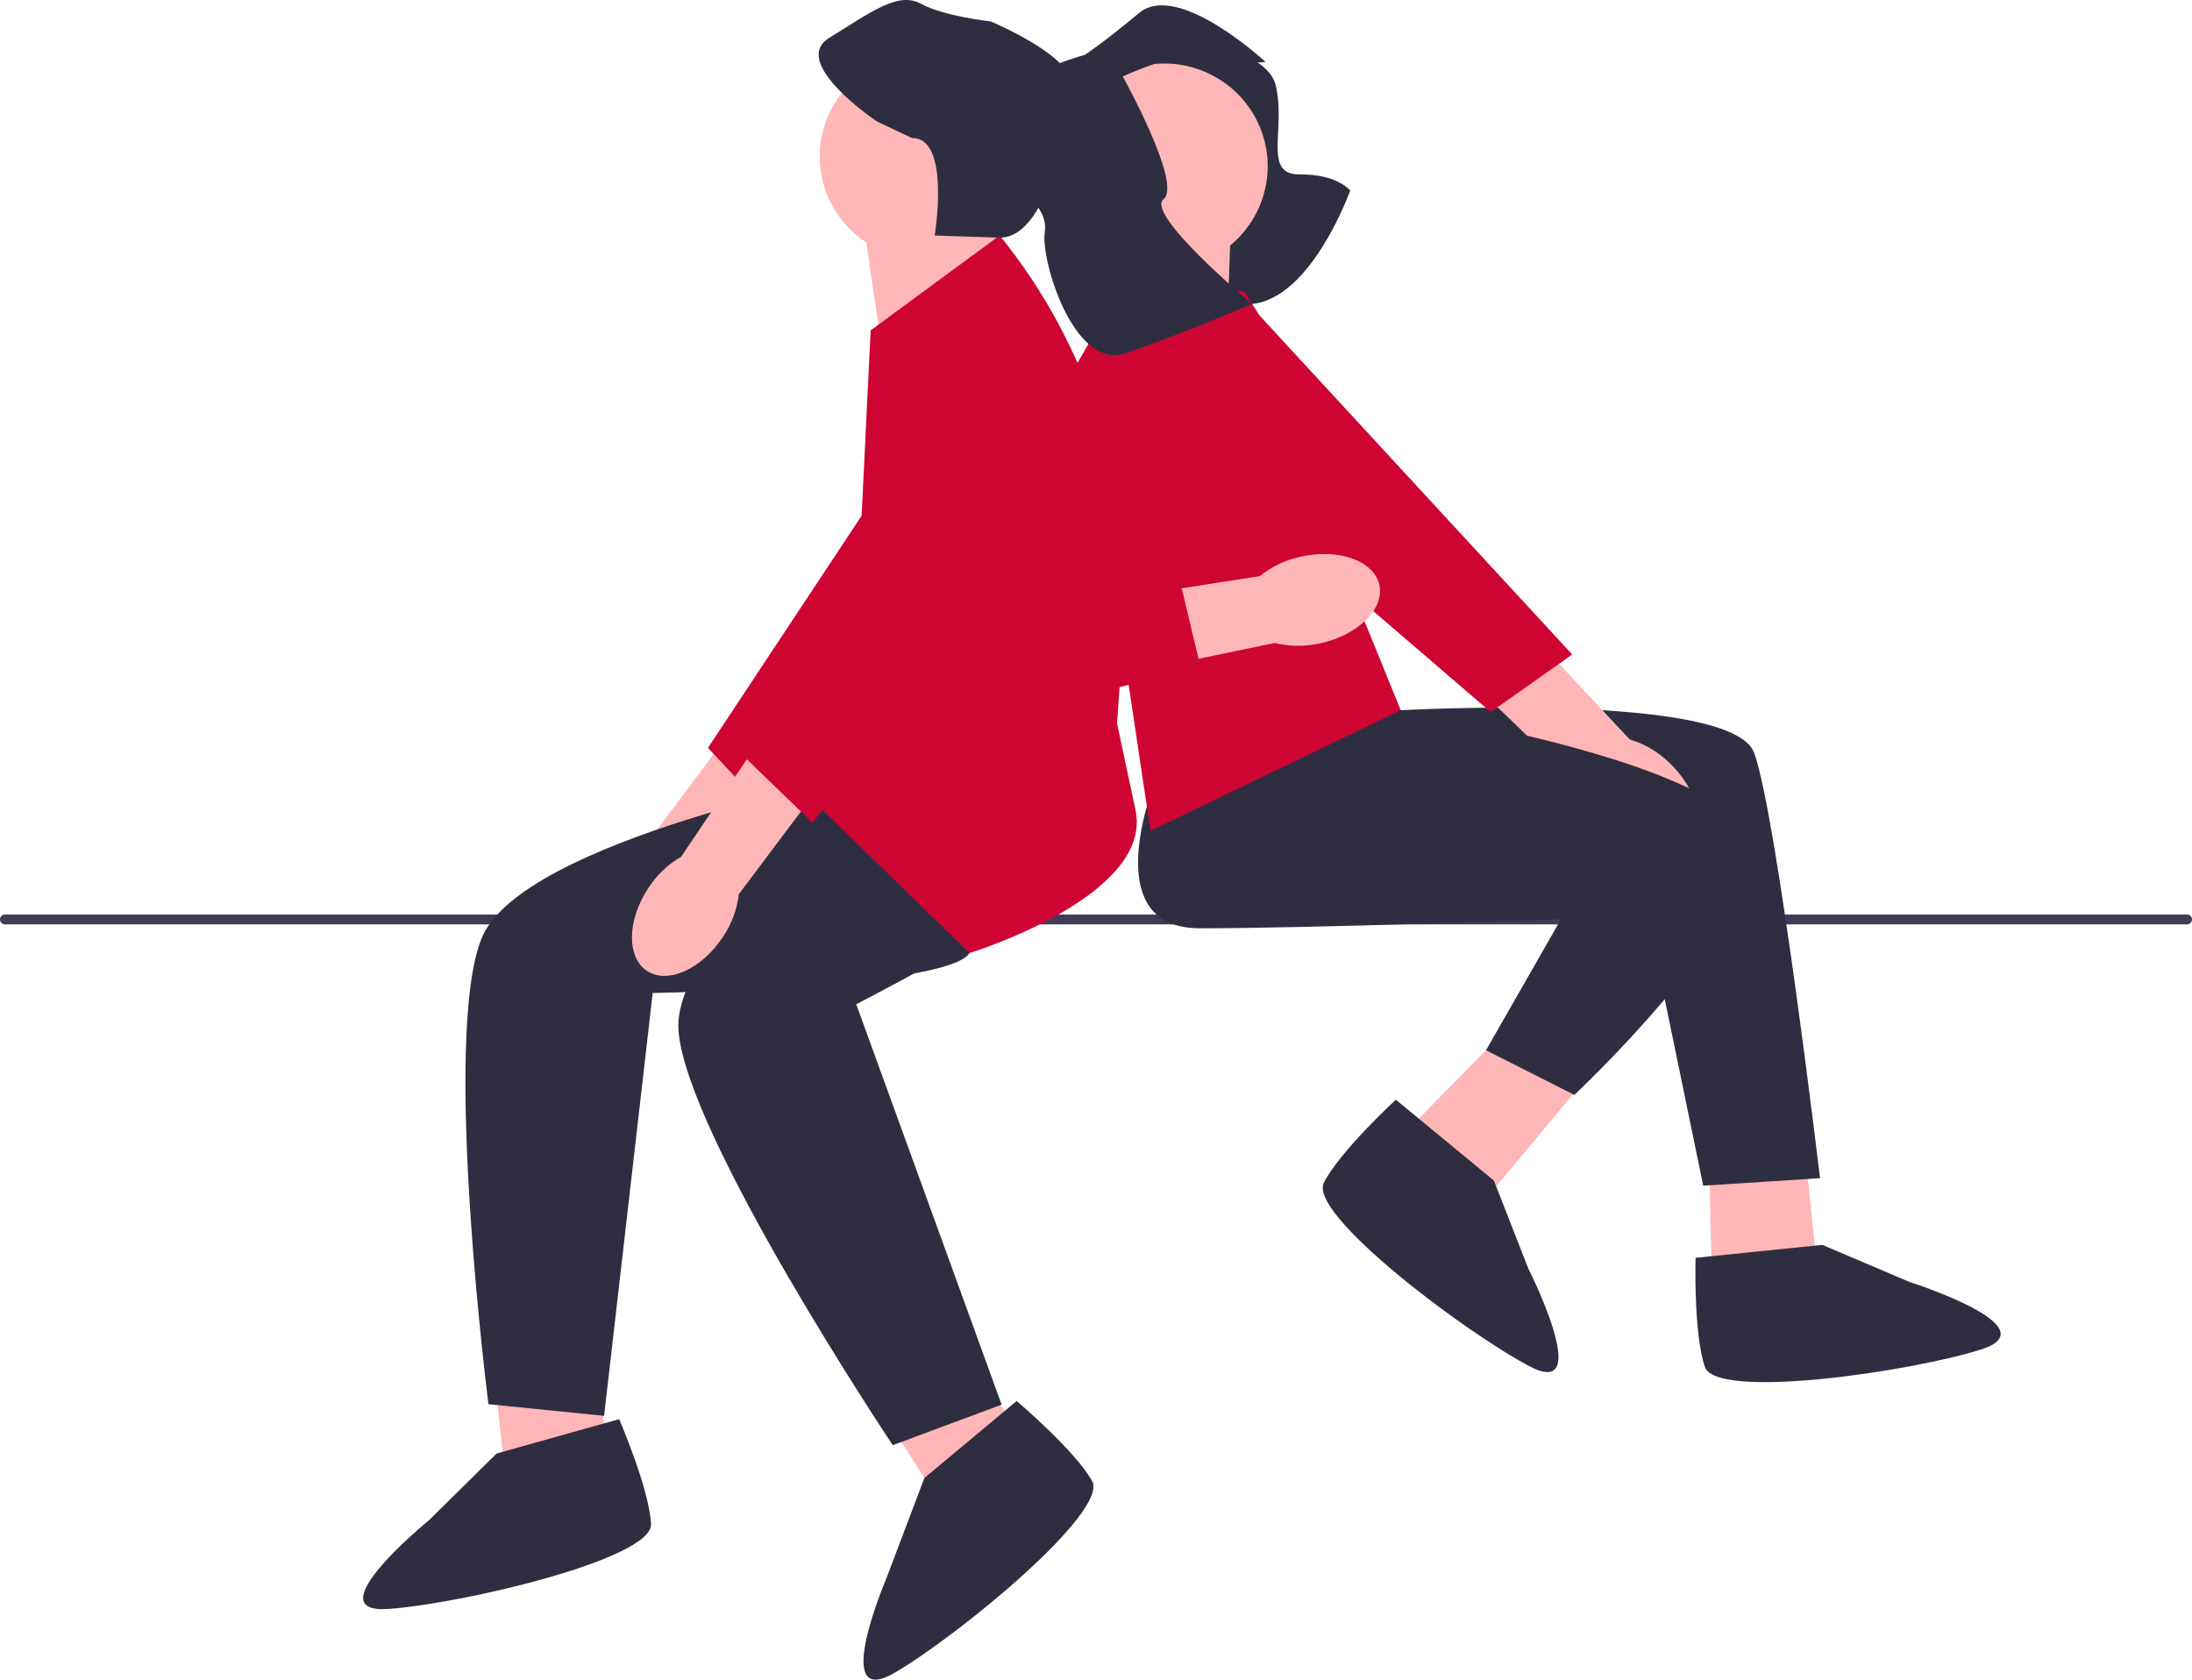 <svg width="77" height="59" viewBox="0 0 77 59" fill="none" xmlns="http://www.w3.org/2000/svg">
<g clip-path="url(#clip0_70_193)">
<path d="M23.924 32.676C24.25 32.242 24.466 31.738 24.555 31.204L28.179 26.846L26.04 25.195L22.594 29.794C22.111 30.043 21.696 30.404 21.382 30.847C20.583 31.942 20.503 33.24 21.205 33.745C21.907 34.25 23.124 33.771 23.923 32.676H23.924Z" fill="#FFB6B6"/>
<path d="M38.602 15.378L34.069 12.37L24.869 26.271L27.265 28.824L38.602 15.378Z" fill="#CE0533"/>
<path d="M0 32.297C0 32.394 0.078 32.471 0.175 32.471H76.826C76.922 32.471 77 32.394 77 32.297C77 32.201 76.922 32.124 76.826 32.124H0.175C0.078 32.124 0 32.201 0 32.297Z" fill="#3F3D56"/>
<path d="M30.865 11.487L30.36 8.026L34.826 6.898L35.42 9.96L30.865 11.487Z" fill="#FFB6B6"/>
<path d="M17.394 48.564L17.924 53.477L21.574 52.365L20.985 48.447L17.394 48.564Z" fill="#FFB6B6"/>
<path d="M30.29 27.218C30.29 27.218 18.335 29.499 16.922 32.95C15.509 36.401 17.158 49.325 17.158 49.325L21.221 49.734L22.928 34.88C22.928 34.88 33.293 34.704 34.058 33.477C34.823 32.249 34.706 27.803 34.706 27.803L30.29 27.218Z" fill="#2F2E41"/>
<path d="M17.441 51.06L15.074 53.396C15.074 53.396 11.033 56.693 13.624 56.517C16.215 56.342 22.928 54.763 22.869 53.534C22.811 52.306 21.75 49.85 21.75 49.85L17.44 51.059H17.441V51.06Z" fill="#2F2E41"/>
<path d="M31.233 49.98L33.904 54.148L36.679 51.544L34.4 48.292L31.233 49.98Z" fill="#FFB6B6"/>
<path d="M33.252 25.167C33.252 25.167 23.559 32.48 23.833 36.194C24.109 39.909 31.361 50.764 31.361 50.764L35.185 49.34L30.078 35.276C30.078 35.276 39.288 30.551 39.425 29.114C39.562 27.676 37.471 23.745 37.471 23.745L33.251 25.167H33.252Z" fill="#2F2E41"/>
<path d="M32.471 51.918L31.122 55.481C31.122 55.481 29.167 60.068 31.41 58.768C33.653 57.469 38.964 53.096 38.362 52.021C37.761 50.946 35.713 49.212 35.713 49.212L32.471 51.918Z" fill="#2F2E41"/>
<path d="M32.431 9.11C34.438 9.11 36.066 7.494 36.066 5.5C36.066 3.506 34.438 1.89 32.431 1.89C30.423 1.89 28.796 3.506 28.796 5.5C28.796 7.494 30.423 9.11 32.431 9.11Z" fill="#FFB6B6"/>
<path d="M35.118 8.271L30.584 11.605L29.877 26.109L28.17 27.746L34.058 33.478C34.058 33.478 40.535 31.489 39.887 28.448L39.239 25.407L39.473 22.013C39.815 17.051 38.259 12.144 35.116 8.272H35.118V8.271Z" fill="#CE0533"/>
<path d="M35.045 8.346L32.833 8.273C32.833 8.273 33.407 4.831 32.039 4.85L30.803 4.266C30.803 4.266 27.712 2.197 29.129 1.329C30.547 0.463 31.537 -0.317 32.347 0.13C33.159 0.577 34.802 0.752 34.802 0.752C34.802 0.752 37.716 1.971 37.63 2.99C37.543 4.009 36.88 8.472 35.044 8.345H35.045V8.346Z" fill="#2F2E41"/>
<path d="M25.396 32.909C25.7 32.46 25.891 31.945 25.953 31.409L29.357 26.879L27.139 25.334L23.925 30.095C23.455 30.368 23.058 30.75 22.767 31.206C22.022 32.339 22.008 33.639 22.734 34.109C23.46 34.579 24.651 34.042 25.396 32.909Z" fill="#FFB6B6"/>
<path d="M39.198 14.914L34.523 12.131L26.022 26.466L28.541 28.898L39.198 14.914Z" fill="#CE0533"/>
<path d="M62.971 36.328L63.969 45.822L60.163 46.126L59.945 36.911L62.971 36.328Z" fill="#FFB6B6"/>
<path d="M64.015 43.728L67.083 45.033C67.083 45.033 72.063 46.617 69.59 47.403C67.117 48.189 60.29 49.18 59.889 48.017C59.487 46.853 59.561 44.183 59.561 44.183L64.015 43.729V43.728Z" fill="#2F2E41"/>
<path d="M47.622 24.195L49.204 24.948C49.204 24.948 60.829 24.3 61.618 26.442C62.408 28.585 63.934 41.386 63.934 41.386L59.83 41.648L58.041 32.974L47.623 24.195H47.622Z" fill="#2F2E41"/>
<path d="M58.633 26.785C58.242 26.408 57.768 26.128 57.246 25.971L53.373 21.83L51.443 23.718L55.579 27.715C55.765 28.223 56.07 28.68 56.471 29.046C57.459 29.978 58.744 30.226 59.341 29.603C59.938 28.979 59.621 27.717 58.633 26.787V26.785Z" fill="#FFB6B6"/>
<path d="M43.3 10.059L39.7 14.125L52.365 25.012L55.229 22.991L43.3 10.059Z" fill="#CE0533"/>
<path d="M57.18 36.134L51.05 43.486L48.167 41L54.642 34.395L57.18 36.134Z" fill="#FFB6B6"/>
<path d="M52.478 41.471L53.687 44.56C53.687 44.56 56.034 49.201 53.737 47.997C51.44 46.792 45.95 42.645 46.505 41.545C47.059 40.446 49.033 38.629 49.033 38.629L52.478 41.47V41.471Z" fill="#2F2E41"/>
<path d="M40.678 27.174C40.678 27.174 38.362 32.608 42.151 32.608C45.939 32.608 54.831 32.294 54.831 32.294L52.2 36.892L55.304 38.46C55.304 38.46 61.828 32.346 61.407 29.577C60.986 26.808 49.204 24.948 49.204 24.948L46.824 25.57L40.678 27.174Z" fill="#2F2E41"/>
<path d="M40.364 1.228C40.364 1.228 44.448 1.443 44.814 3C45.18 4.555 44.343 6.144 45.657 6.127C46.971 6.11 47.43 6.691 47.43 6.691C47.43 6.691 46.089 10.461 43.984 10.678C41.878 10.894 40.364 1.228 40.364 1.228Z" fill="#2F2E41"/>
<path d="M43.103 11.625L43.23 8.13L38.667 7.487L38.409 10.595L43.103 11.625Z" fill="#FFB6B6"/>
<path d="M44.343 4.695C44.98 6.585 43.953 8.631 42.049 9.263C40.146 9.896 38.087 8.876 37.45 6.986C36.813 5.096 37.84 3.05 39.743 2.418C41.646 1.785 43.706 2.805 44.343 4.695Z" fill="#FFB6B6"/>
<path d="M43.721 10.256L39.544 9.391L38.766 16.322C38.567 17.09 38.951 20.009 39.156 20.775L40.414 29.182L49.204 24.947L47.202 20.021L47.636 16.478L43.72 10.256H43.721Z" fill="#CE0533"/>
<path d="M45.707 19.551C45.173 19.662 44.675 19.897 44.252 20.238L38.629 21.114L39.127 23.759L44.776 22.585C45.304 22.715 45.857 22.718 46.386 22.595C47.717 22.301 48.641 21.381 48.453 20.541C48.266 19.701 47.035 19.258 45.706 19.551H45.707Z" fill="#FFB6B6"/>
<path d="M42.384 14.627L38.612 11.423L33.047 21.114C32.883 23.373 34.958 25.15 37.184 24.655L42.175 23.446L41.222 19.457L38.417 19.355L42.386 14.626H42.384V14.627Z" fill="#CE0533"/>
<path d="M38.1 1.928C38.1 1.928 33.627 3.152 34.642 4.912C35.657 6.671 36.848 7.166 36.7 8.159C36.552 9.153 37.73 13.007 39.52 12.412C41.311 11.817 43.985 10.678 43.985 10.678C43.985 10.678 40.21 7.528 40.874 6.994C41.539 6.459 39.441 2.688 39.441 2.688C39.441 2.688 41.57 1.666 42.699 1.973C43.827 2.28 44.456 2.176 44.456 2.176C44.456 2.176 41.382 -0.682 40.016 0.454C38.65 1.59 38.101 1.929 38.101 1.929C38.101 1.929 38.101 1.929 38.101 1.928H38.1Z" fill="#2F2E41"/>
</g>
<defs>
<clipPath id="clip0_70_193">
<rect width="77" height="59" fill="white"/>
</clipPath>
</defs>
</svg>
